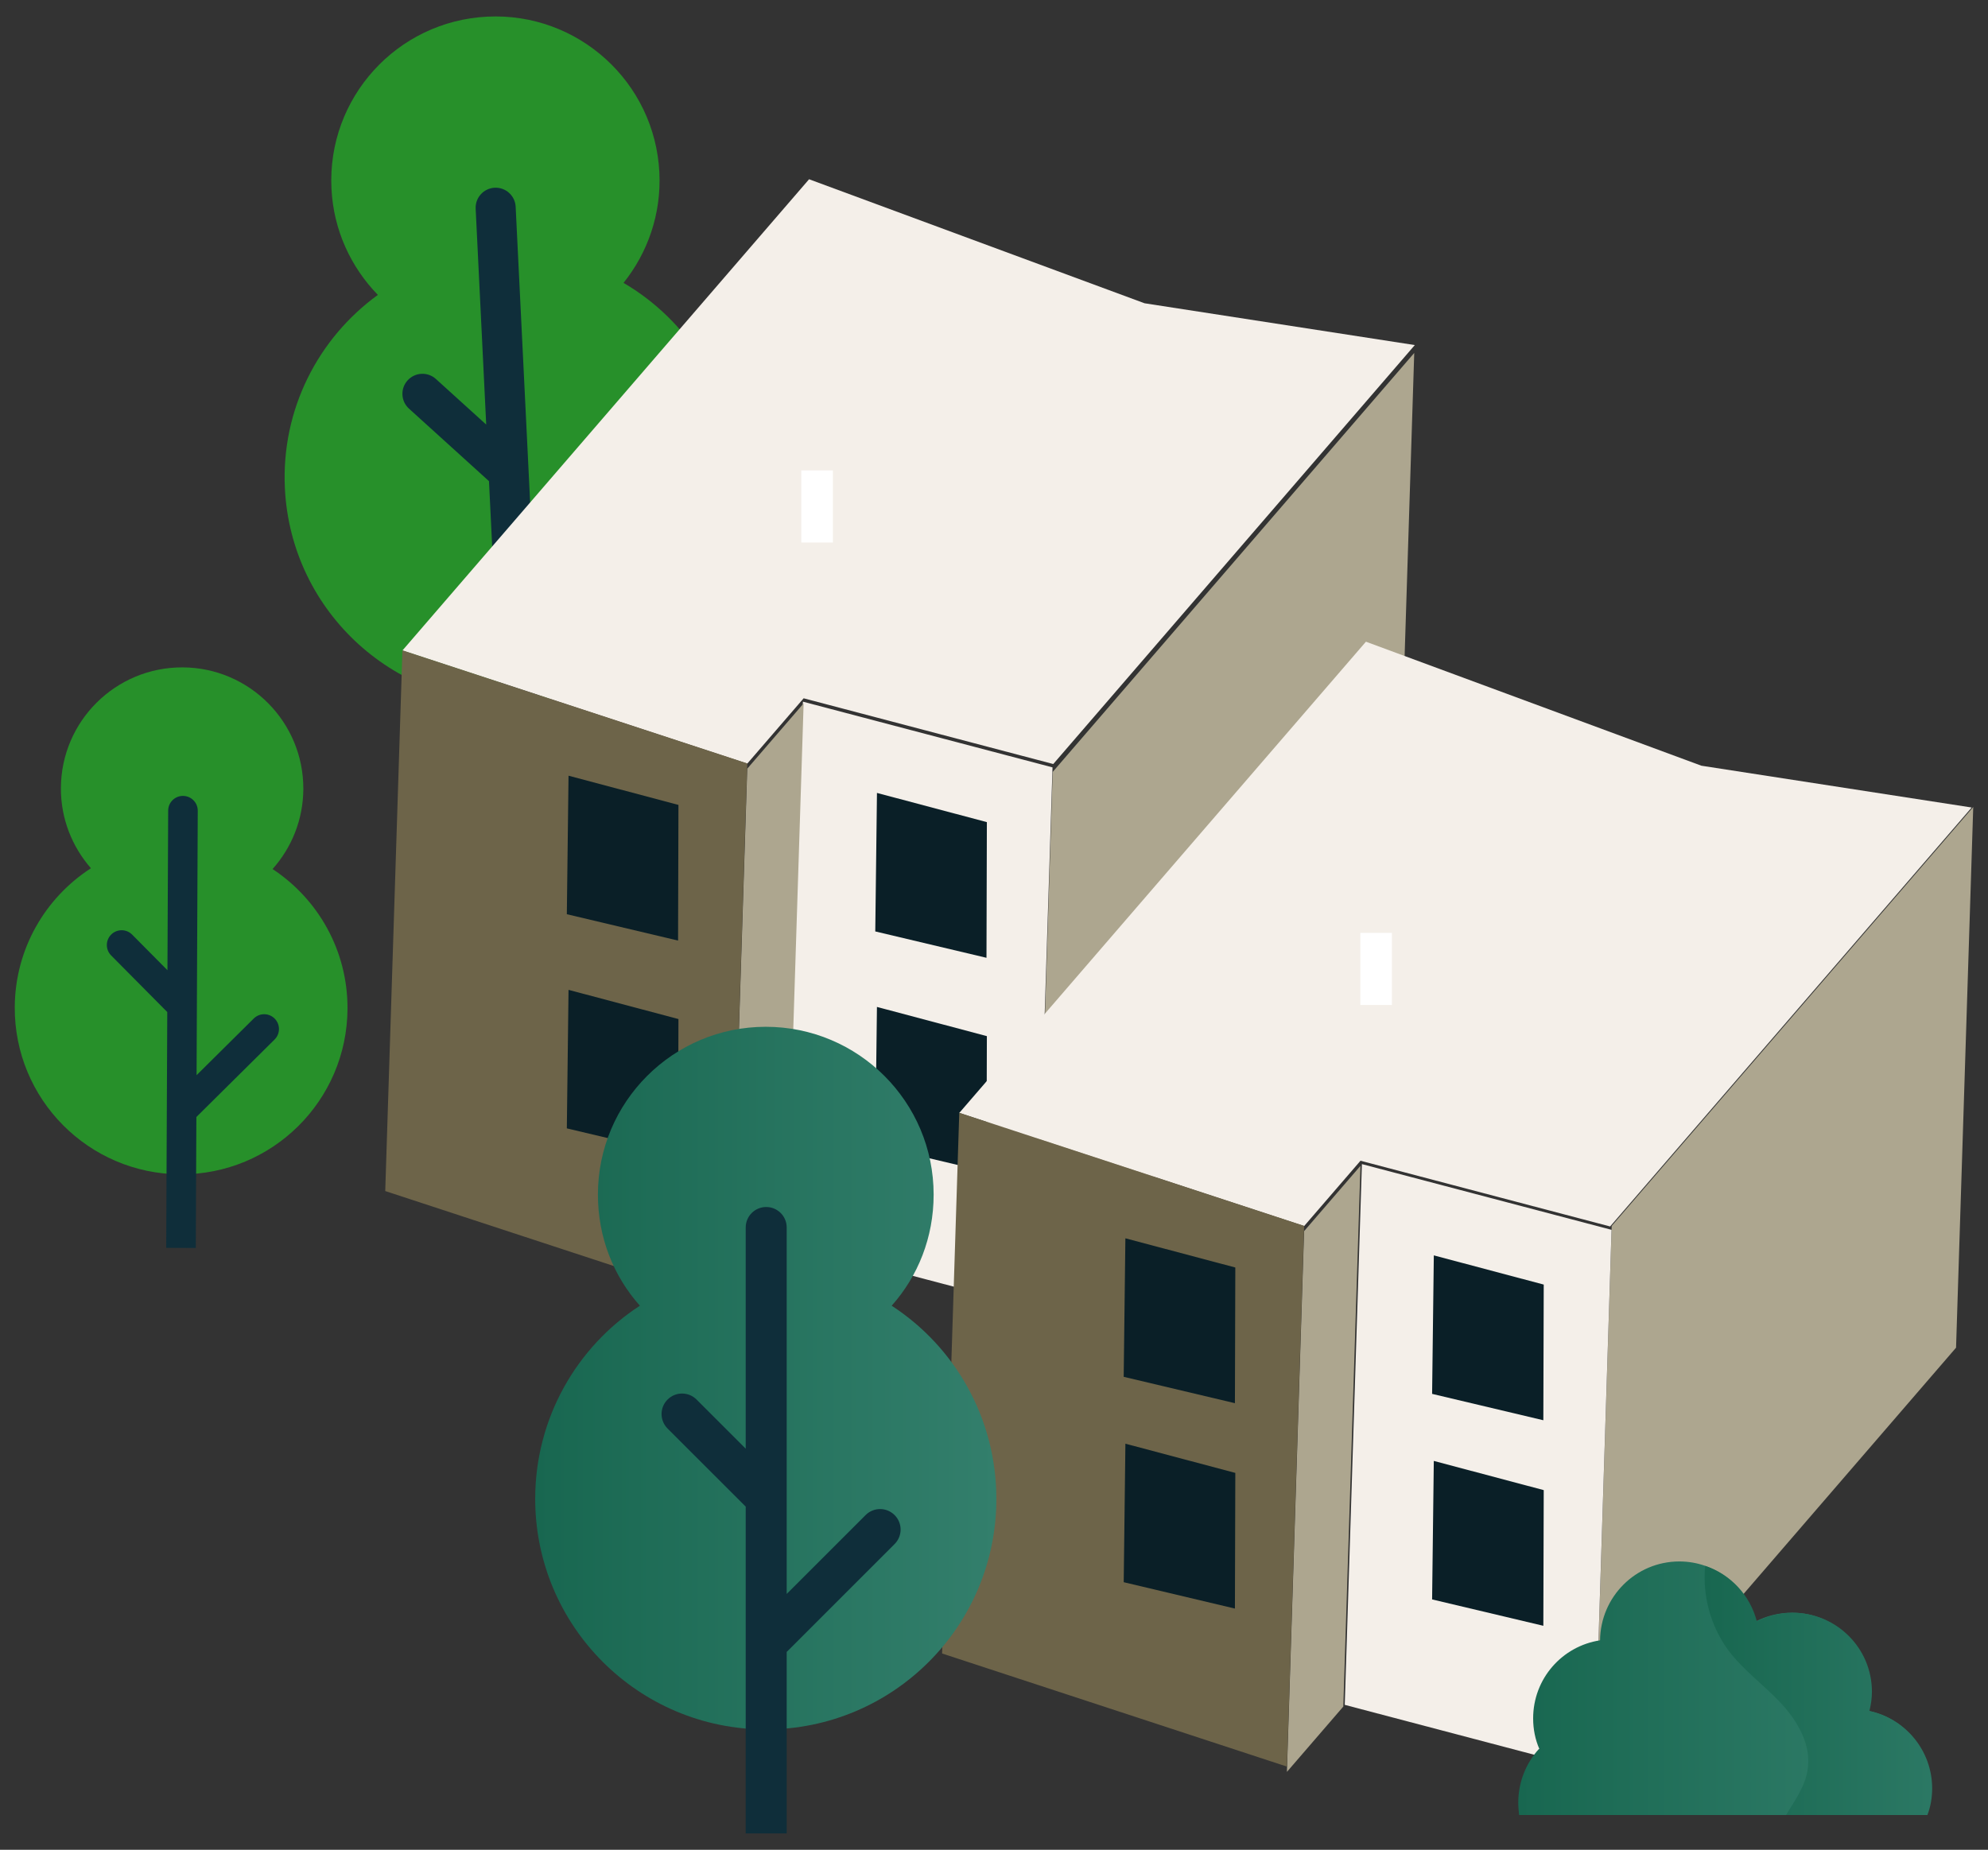 <svg width="101" height="94" viewBox="0 0 101 94" fill="none" xmlns="http://www.w3.org/2000/svg">
<rect x="0" y="0" width="101" height="94" fill="#333333" stroke="none"/>
<g id="Layer-1">
<g id="Group">
<path id="Vector" d="M31.679 14.375C32.904 12.843 33.602 10.881 33.499 8.768C33.274 4.168 29.362 0.621 24.762 0.846C20.161 1.071 16.614 4.983 16.84 9.584C16.943 11.696 17.83 13.581 19.198 14.986C16.172 17.179 14.278 20.807 14.474 24.817C14.783 31.132 20.152 36.001 26.467 35.692C32.781 35.383 37.65 30.013 37.341 23.699C37.144 19.688 34.905 16.262 31.679 14.375Z" fill="#27902A"/>
</g>
<g id="Group_2">
<path id="Vector_2" d="M27.669 40.56L27.229 31.557L32.317 25.945C32.694 25.529 32.663 24.885 32.246 24.508C31.83 24.13 31.187 24.162 30.809 24.578L27.088 28.682L26.198 10.507C26.171 9.946 25.694 9.513 25.132 9.54C24.571 9.568 24.138 10.045 24.166 10.607L24.702 21.576L22.146 19.259C21.729 18.881 21.086 18.913 20.709 19.329C20.331 19.745 20.362 20.389 20.779 20.766L24.843 24.451L25.636 40.659L27.669 40.56Z" fill="#0F2E3A"/>
</g>
<g id="Group 1546">
<g id="Group_3">
<path id="Vector_3" d="M13.848 44.162C14.811 43.081 15.403 41.661 15.411 40.1C15.426 36.699 12.681 33.929 9.28 33.914C5.879 33.899 3.109 36.644 3.094 40.045C3.087 41.606 3.667 43.031 4.62 44.121C2.303 45.619 0.763 48.219 0.75 51.184C0.729 55.853 4.496 59.654 9.165 59.675C13.833 59.696 17.634 55.928 17.655 51.26C17.668 48.295 16.152 45.681 13.848 44.162Z" fill="#27902A"/>
</g>
<g id="Group_4">
<path id="Vector_4" d="M9.947 63.418L9.977 56.762L13.95 52.825C14.245 52.533 14.247 52.057 13.955 51.762C13.662 51.467 13.187 51.465 12.892 51.757L9.987 54.637L10.047 41.2C10.049 40.785 9.713 40.447 9.298 40.445C8.883 40.443 8.545 40.778 8.544 41.193L8.507 49.303L6.714 47.494C6.421 47.199 5.946 47.197 5.651 47.489C5.356 47.781 5.354 48.257 5.646 48.552L8.498 51.429L8.444 63.411L9.947 63.418Z" fill="#0F2E3A"/>
</g>
</g>
<g id="Group_5">
<path id="Vector_5" d="M71.85 17.936L70.978 45.415L52.61 66.705L53.482 39.227L71.85 17.936Z" fill="#ADA68F"/>
</g>
<g id="Group_6">
<path id="Vector_6" d="M53.473 38.996L52.6 66.475L39.919 63.135L40.792 35.656L53.473 38.996Z" fill="#F4EFE9"/>
</g>
<g id="Group_7">
<path id="Vector_7" d="M71.879 17.535L53.511 38.825L40.829 35.485L37.965 38.804L20.445 33.056L41.105 9.109L58.148 15.411L71.879 17.535Z" fill="#F4EFE9"/>
</g>
<g id="Group_8">
<path id="Vector_8" d="M40.828 35.744L39.955 63.222L37.091 66.541L37.964 39.062L40.828 35.744Z" fill="#ADA68F"/>
</g>
<g id="Group_9">
<path id="Vector_9" d="M37.965 38.795L37.093 66.273L19.572 60.525L20.445 33.047L37.965 38.795Z" fill="#6D6449"/>
</g>
<g id="Group_10">
<path id="Vector_10" d="M44.468 47.332L50.118 48.672L50.138 41.778L44.554 40.294L44.468 47.332Z" fill="#0A1F27"/>
</g>
<g id="Group_11">
<path id="Vector_11" d="M44.467 58.207L50.118 59.547L50.138 52.653L44.553 51.169L44.467 58.207Z" fill="#0A1F27"/>
</g>
<g id="Group_12">
<path id="Vector_12" d="M28.798 46.457L34.449 47.797L34.469 40.903L28.884 39.419L28.798 46.457Z" fill="#0A1F27"/>
</g>
<g id="Group_13">
<path id="Vector_13" d="M28.798 57.34L34.449 58.68L34.469 51.785L28.884 50.301L28.798 57.34Z" fill="#0A1F27"/>
</g>
<g id="Group_14">
<path id="Vector_14" d="M40.711 23.906H42.316V27.57H40.711V23.906Z" fill="white"/>
</g>
<g id="Group_15">
<path id="Vector_15" d="M100.25 41.007L99.377 68.485L81.01 89.775L81.882 62.297L100.25 41.007Z" fill="#ADA68F"/>
</g>
<g id="Group_16">
<path id="Vector_16" d="M81.874 62.496L81.001 89.975L68.32 86.635L69.192 59.156L81.874 62.496Z" fill="#F4EFE9"/>
</g>
<g id="Group_17">
<path id="Vector_17" d="M100.17 41.035L81.802 62.325L69.12 58.985L66.257 62.304L48.735 56.556L69.396 32.609L86.439 38.911L100.17 41.035Z" fill="#F4EFE9"/>
</g>
<g id="Group_18">
<path id="Vector_18" d="M69.118 59.244L68.246 86.722L65.382 90.041L66.255 62.562L69.118 59.244Z" fill="#ADA68F"/>
</g>
<g id="Group_19">
<path id="Vector_19" d="M66.256 62.295L65.384 89.773L47.863 84.025L48.735 56.547L66.256 62.295Z" fill="#6D6449"/>
</g>
<g id="Group_20">
<path id="Vector_20" d="M72.758 70.832L78.409 72.172L78.429 65.278L72.845 63.794L72.758 70.832Z" fill="#0A1F27"/>
</g>
<g id="Group_21">
<path id="Vector_21" d="M72.758 81.277L78.409 82.617L78.429 75.723L72.844 74.239L72.758 81.277Z" fill="#0A1F27"/>
</g>
<g id="Group_22">
<path id="Vector_22" d="M57.089 69.965L62.74 71.305L62.76 64.41L57.175 62.926L57.089 69.965Z" fill="#0A1F27"/>
</g>
<g id="Group_23">
<path id="Vector_23" d="M57.09 80.402L62.74 81.742L62.76 74.848L57.176 73.364L57.09 80.402Z" fill="#0A1F27"/>
</g>
<g id="Group_24">
<path id="Vector_24" d="M69.111 47.406H70.716V51.07H69.111V47.406Z" fill="white"/>
</g>
<g id="Group 1547">
<g id="Group_25">
<path id="Vector_25" d="M30.377 60.706C30.377 62.885 31.174 64.853 32.509 66.352C29.3 68.437 27.191 72.069 27.191 76.168C27.191 82.635 32.439 87.883 38.905 87.883C45.372 87.883 50.62 82.635 50.62 76.168C50.62 72.069 48.511 68.437 45.301 66.352C46.637 64.853 47.433 62.885 47.433 60.706C47.433 55.997 43.614 52.178 38.905 52.178C34.196 52.178 30.377 55.997 30.377 60.706Z" fill="url(#paint0_linear_3152_6697)"/>
</g>
<g id="Group_26">
<path id="Vector_26" d="M39.968 93.169V83.945L45.45 78.463C45.857 78.057 45.857 77.397 45.45 76.991C45.043 76.584 44.384 76.584 43.977 76.991L39.968 80.999V62.377C39.968 61.802 39.502 61.336 38.927 61.336C38.352 61.336 37.886 61.802 37.886 62.377V73.617L35.389 71.12C34.982 70.713 34.323 70.713 33.916 71.12C33.509 71.527 33.509 72.186 33.916 72.593L37.886 76.562V93.169H39.968Z" fill="#0F2E3A"/>
</g>
</g>
<g id="Group_27">
<path id="Vector_27" d="M81.291 83.356C79.36 83.65 77.891 85.308 77.891 87.323C77.891 87.869 77.996 88.394 78.206 88.876C78.206 88.876 78.206 88.876 78.185 88.876C77.534 89.59 77.135 90.555 77.135 91.605C77.135 91.815 77.156 92.025 77.177 92.234H97.892C98.039 91.794 98.123 91.353 98.123 90.87C98.123 88.939 96.759 87.323 94.954 86.945C94.933 86.945 94.933 86.945 94.933 86.945C95.017 86.631 95.059 86.295 95.059 85.959C95.059 83.755 93.254 81.95 91.05 81.95C90.379 81.95 89.749 82.118 89.203 82.391C88.763 80.649 87.189 79.348 85.32 79.348C83.096 79.348 81.312 81.153 81.291 83.356Z" fill="url(#paint1_linear_3152_6697)"/>
</g>
<g id="Group_28">
<path id="Vector_28" d="M87.806 83.859C88.563 84.873 89.61 85.614 90.48 86.548C91.35 87.483 92.042 88.707 91.833 89.947C91.704 90.785 91.189 91.493 90.737 92.234H97.921C98.083 91.816 98.163 91.349 98.163 90.881C98.163 88.948 96.794 87.338 94.99 86.951C94.974 86.951 94.974 86.951 94.974 86.951C95.054 86.629 95.103 86.307 95.103 85.969C95.103 83.746 93.299 81.958 91.076 81.958C90.415 81.958 89.803 82.119 89.256 82.393C88.917 81.072 87.919 79.993 86.63 79.574C86.485 81.072 86.904 82.634 87.806 83.859Z" fill="url(#paint2_linear_3152_6697)"/>
</g>
</g>
<defs>
<linearGradient id="paint0_linear_3152_6697" x1="27.191" y1="70.03" x2="50.62" y2="70.03" gradientUnits="userSpaceOnUse">
<stop stop-color="#186750"/>
<stop offset="1" stop-color="#337F6C"/>
</linearGradient>
<linearGradient id="paint1_linear_3152_6697" x1="77.135" y1="85.791" x2="98.123" y2="85.791" gradientUnits="userSpaceOnUse">
<stop stop-color="#186750"/>
<stop offset="1" stop-color="#337F6C"/>
</linearGradient>
<linearGradient id="paint2_linear_3152_6697" x1="86.598" y1="86.461" x2="102.705" y2="86.461" gradientUnits="userSpaceOnUse">
<stop stop-color="#186750"/>
<stop offset="1" stop-color="#337F6C"/>
</linearGradient>
</defs>
</svg>
